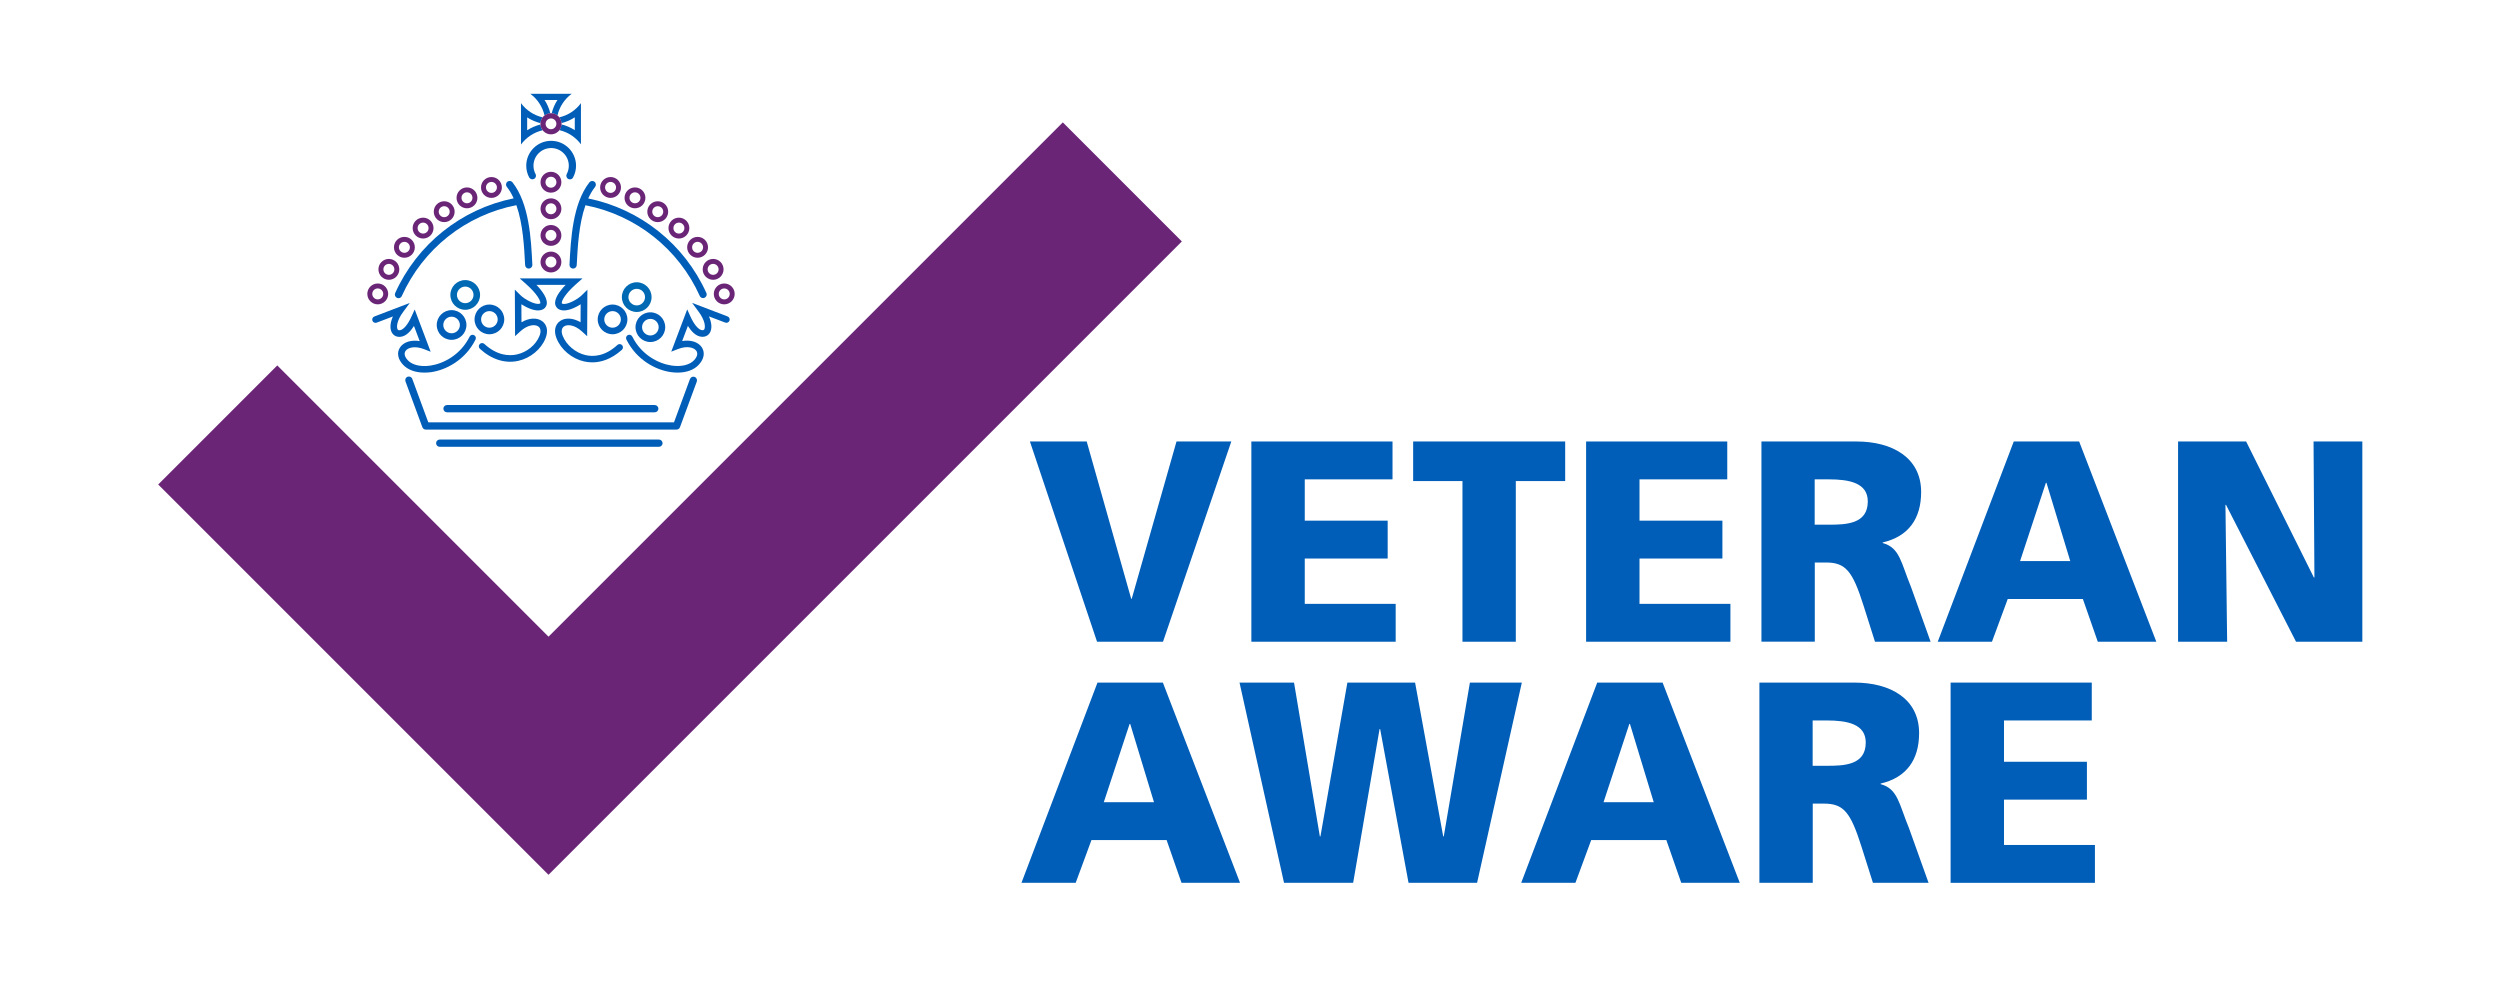 <?xml version="1.0" encoding="utf-8"?>
<!-- Generator: Adobe Illustrator 27.9.0, SVG Export Plug-In . SVG Version: 6.00 Build 0)  -->
<svg version="1.1" id="Layer_1" xmlns="http://www.w3.org/2000/svg" xmlns:xlink="http://www.w3.org/1999/xlink" x="0px" y="0px"
	 viewBox="0 0 515.02 206.79" style="enable-background:new 0 0 515.02 206.79;" xml:space="preserve">
<style type="text/css">
	.st0{fill:#005EB8;}
	.st1{fill:#6A2577;}
	.st2{fill:#0069B3;}
</style>
<g>
	<g>
		<g>
			<path class="st0" d="M111.34,25.64c-0.97,0.25-1.9,0.65-2.74,1.2v-2.66c0.83,0.55,1.76,0.94,2.74,1.19
				c0.03-0.45,0.19-0.86,0.45-1.19c-1.81-0.42-3.38-1.47-4.46-2.92v8.51c1.07-1.45,2.64-2.51,4.45-2.93
				C111.53,26.49,111.37,26.08,111.34,25.64z"/>
			<path class="st0" d="M112.18,23.79c0.33-0.26,0.74-0.42,1.19-0.45c-0.24-0.98-0.64-1.91-1.19-2.74h2.66
				c-0.55,0.83-0.94,1.76-1.19,2.74c0.45,0.03,0.86,0.19,1.19,0.45c0.42-1.82,1.47-3.39,2.92-4.46h-8.51
				C110.71,20.4,111.76,21.98,112.18,23.79z"/>
			<path class="st0" d="M115.22,24.17c0.26,0.33,0.42,0.74,0.45,1.19c0.98-0.24,1.9-0.64,2.74-1.19v2.65
				c-0.84-0.55-1.76-0.95-2.74-1.19c-0.03,0.44-0.19,0.85-0.44,1.18c1.81,0.42,3.38,1.47,4.45,2.92v-8.48
				C118.6,22.71,117.03,23.76,115.22,24.17z"/>
		</g>
		<g>
			<path class="st1" d="M113.51,27.68c-1.2,0-2.18-0.98-2.18-2.18s0.98-2.18,2.18-2.18c1.2,0,2.18,0.98,2.18,2.18
				S114.71,27.68,113.51,27.68z M113.51,24.4c-0.61,0-1.11,0.5-1.11,1.11s0.5,1.11,1.11,1.11c0.61,0,1.11-0.5,1.11-1.11
				S114.12,24.4,113.51,24.4z"/>
		</g>
	</g>
	<g>
		<g>
			<path class="st1" d="M77.82,62.7c-1.19,0-2.15-0.96-2.15-2.15s0.96-2.15,2.15-2.15c1.19,0,2.15,0.96,2.15,2.15
				S79,62.7,77.82,62.7z M77.82,59.42c-0.63,0-1.13,0.51-1.13,1.13s0.51,1.13,1.13,1.13c0.63,0,1.13-0.51,1.13-1.13
				S78.44,59.42,77.82,59.42z"/>
			<path class="st1" d="M83.31,53.1c-1.19,0-2.15-0.96-2.15-2.15s0.96-2.15,2.15-2.15c1.19,0,2.15,0.96,2.15,2.15
				S84.49,53.1,83.31,53.1z M83.31,49.82c-0.63,0-1.13,0.51-1.13,1.13c0,0.63,0.51,1.13,1.13,1.13s1.13-0.51,1.13-1.13
				C84.44,50.33,83.93,49.82,83.31,49.82z"/>
			<path class="st1" d="M87.16,49.14c-1.19,0-2.15-0.96-2.15-2.15s0.96-2.15,2.15-2.15c1.19,0,2.15,0.96,2.15,2.15
				S88.34,49.14,87.16,49.14z M87.16,45.86c-0.63,0-1.13,0.51-1.13,1.13c0,0.63,0.51,1.13,1.13,1.13c0.63,0,1.13-0.51,1.13-1.13
				C88.29,46.36,87.78,45.86,87.16,45.86z"/>
			<path class="st1" d="M91.51,45.76c-1.19,0-2.15-0.96-2.15-2.15s0.96-2.15,2.15-2.15c1.19,0,2.15,0.96,2.15,2.15
				S92.7,45.76,91.51,45.76z M91.51,42.48c-0.63,0-1.13,0.51-1.13,1.13s0.51,1.13,1.13,1.13c0.63,0,1.13-0.51,1.13-1.13
				S92.14,42.48,91.51,42.48z"/>
			<path class="st1" d="M96.2,42.91c-1.19,0-2.15-0.96-2.15-2.15s0.96-2.15,2.15-2.15c1.19,0,2.15,0.96,2.15,2.15
				S97.39,42.91,96.2,42.91z M96.2,39.62c-0.63,0-1.13,0.51-1.13,1.13s0.51,1.13,1.13,1.13c0.63,0,1.13-0.51,1.13-1.13
				S96.83,39.62,96.2,39.62z"/>
			<path class="st1" d="M101.24,40.77c-1.19,0-2.15-0.96-2.15-2.15s0.96-2.15,2.15-2.15c1.19,0,2.15,0.96,2.15,2.15
				S102.42,40.77,101.24,40.77z M101.24,37.48c-0.63,0-1.13,0.51-1.13,1.13s0.51,1.13,1.13,1.13c0.63,0,1.13-0.51,1.13-1.13
				S101.86,37.48,101.24,37.48z"/>
			<path class="st1" d="M80.11,57.64c-1.19,0-2.15-0.96-2.15-2.15c0-1.19,0.96-2.15,2.15-2.15c1.19,0,2.15,0.96,2.15,2.15
				C82.26,56.68,81.29,57.64,80.11,57.64z M80.11,54.36c-0.63,0-1.13,0.51-1.13,1.13s0.51,1.13,1.13,1.13
				c0.63,0,1.13-0.51,1.13-1.13S80.73,54.36,80.11,54.36z"/>
		</g>
		<g>
			<path class="st1" d="M149.2,62.7c-1.19,0-2.15-0.96-2.15-2.15s0.96-2.15,2.15-2.15c1.19,0,2.15,0.96,2.15,2.15
				S150.38,62.7,149.2,62.7z M149.2,59.42c-0.63,0-1.13,0.51-1.13,1.13s0.51,1.13,1.13,1.13c0.63,0,1.13-0.51,1.13-1.13
				S149.82,59.42,149.2,59.42z"/>
			<path class="st1" d="M143.71,53.1c-1.19,0-2.15-0.96-2.15-2.15s0.96-2.15,2.15-2.15c1.19,0,2.15,0.96,2.15,2.15
				S144.89,53.1,143.71,53.1z M143.71,49.82c-0.63,0-1.13,0.51-1.13,1.13c0,0.63,0.51,1.13,1.13,1.13c0.63,0,1.13-0.51,1.13-1.13
				C144.84,50.33,144.33,49.82,143.71,49.82z"/>
			<path class="st1" d="M139.86,49.14c-1.19,0-2.15-0.96-2.15-2.15s0.96-2.15,2.15-2.15s2.15,0.96,2.15,2.15
				S141.04,49.14,139.86,49.14z M139.86,45.86c-0.63,0-1.13,0.51-1.13,1.13c0,0.63,0.51,1.13,1.13,1.13s1.13-0.51,1.13-1.13
				C140.99,46.36,140.48,45.86,139.86,45.86z"/>
			<path class="st1" d="M135.5,45.76c-1.19,0-2.15-0.96-2.15-2.15s0.96-2.15,2.15-2.15c1.19,0,2.15,0.96,2.15,2.15
				S136.69,45.76,135.5,45.76z M135.5,42.48c-0.63,0-1.13,0.51-1.13,1.13s0.51,1.13,1.13,1.13c0.63,0,1.13-0.51,1.13-1.13
				S136.13,42.48,135.5,42.48z"/>
			<path class="st1" d="M130.81,42.91c-1.19,0-2.15-0.96-2.15-2.15s0.96-2.15,2.15-2.15c1.19,0,2.15,0.96,2.15,2.15
				S132,42.91,130.81,42.91z M130.81,39.62c-0.63,0-1.13,0.51-1.13,1.13s0.51,1.13,1.13,1.13c0.63,0,1.13-0.51,1.13-1.13
				S131.44,39.62,130.81,39.62z"/>
			<path class="st1" d="M125.78,40.77c-1.19,0-2.15-0.96-2.15-2.15s0.96-2.15,2.15-2.15c1.19,0,2.15,0.96,2.15,2.15
				S126.97,40.77,125.78,40.77z M125.78,37.48c-0.63,0-1.13,0.51-1.13,1.13s0.51,1.13,1.13,1.13c0.63,0,1.13-0.51,1.13-1.13
				S126.41,37.48,125.78,37.48z"/>
			<path class="st1" d="M146.91,57.64c-1.19,0-2.15-0.96-2.15-2.15c0-1.19,0.96-2.15,2.15-2.15c1.19,0,2.15,0.96,2.15,2.15
				C149.06,56.68,148.09,57.64,146.91,57.64z M146.91,54.36c-0.63,0-1.13,0.51-1.13,1.13s0.51,1.13,1.13,1.13
				c0.63,0,1.13-0.51,1.13-1.13S147.53,54.36,146.91,54.36z"/>
		</g>
		<path class="st1" d="M113.5,56.13c-1.19,0-2.15-0.96-2.15-2.15c0-1.19,0.96-2.15,2.15-2.15c1.19,0,2.15,0.96,2.15,2.15
			C115.65,55.17,114.69,56.13,113.5,56.13z M113.5,52.85c-0.63,0-1.13,0.51-1.13,1.13c0,0.63,0.51,1.13,1.13,1.13
			s1.13-0.51,1.13-1.13C114.64,53.36,114.13,52.85,113.5,52.85z"/>
		<path class="st1" d="M113.5,50.65c-1.19,0-2.15-0.96-2.15-2.15s0.96-2.15,2.15-2.15c1.19,0,2.15,0.96,2.15,2.15
			S114.69,50.65,113.5,50.65z M113.5,47.36c-0.63,0-1.13,0.51-1.13,1.13s0.51,1.13,1.13,1.13s1.13-0.51,1.13-1.13
			S114.13,47.36,113.5,47.36z"/>
		<path class="st1" d="M113.5,45.16c-1.19,0-2.15-0.96-2.15-2.15s0.96-2.15,2.15-2.15c1.19,0,2.15,0.96,2.15,2.15
			S114.69,45.16,113.5,45.16z M113.5,41.88c-0.63,0-1.13,0.51-1.13,1.13s0.51,1.13,1.13,1.13s1.13-0.51,1.13-1.13
			S114.13,41.88,113.5,41.88z"/>
		<path class="st0" d="M134.88,84.94H92.09c-0.41,0-0.75-0.33-0.75-0.75s0.33-0.75,0.75-0.75h42.79c0.41,0,0.75,0.33,0.75,0.75
			S135.29,84.94,134.88,84.94z"/>
		<path class="st0" d="M135.73,92.05H90.59c-0.41,0-0.75-0.33-0.75-0.75s0.33-0.75,0.75-0.75h45.15c0.41,0,0.75,0.33,0.75,0.75
			S136.15,92.05,135.73,92.05z"/>
		<path class="st0" d="M143.1,77.64c-0.39-0.14-0.81,0.06-0.96,0.44L138.85,87H88.23l-3.3-8.95c-0.14-0.39-0.57-0.58-0.96-0.44
			c-0.39,0.14-0.58,0.57-0.44,0.96l3.48,9.44c0,0,0,0.01,0.01,0.01c0.02,0.06,0.06,0.12,0.1,0.18c0.01,0.01,0.02,0.02,0.03,0.03
			c0.04,0.05,0.09,0.09,0.14,0.13c0,0,0,0,0.01,0.01c0.05,0.04,0.11,0.06,0.18,0.09c0.01,0,0.03,0.01,0.04,0.01
			c0.06,0.02,0.13,0.03,0.2,0.03h51.58c0.02,0,0.03,0,0.05,0c0.01,0,0.02,0,0.03,0c0.3,0,0.59-0.19,0.7-0.49l3.47-9.41
			C143.68,78.21,143.48,77.78,143.1,77.64z"/>
		<path class="st2" d="M95.84,63.82c-1.69,0-3.06-1.37-3.06-3.06c0-1.69,1.37-3.06,3.06-3.06s3.06,1.37,3.06,3.06
			C98.9,62.44,97.53,63.82,95.84,63.82z M95.84,59.04c-0.94,0-1.71,0.77-1.71,1.71c0,0.94,0.77,1.71,1.71,1.71s1.71-0.77,1.71-1.71
			C97.55,59.81,96.78,59.04,95.84,59.04z"/>
		<g>
			<path class="st0" d="M87.41,76.76c-1.85,0-3.4-0.57-4.39-1.63c-1.1-1.18-1.32-2.53-0.59-3.59c0.75-1.1,2.31-1.56,4.03-1.27
				l-1.18-3.12c-0.65,1.04-1.58,2.09-2.72,2.23c-0.79,0.1-1.45-0.21-1.82-0.84c-0.47-0.81-0.38-2.03,0.2-3.35
				c-0.23,0.09-0.44,0.17-0.64,0.25c-0.82,0.32-1.55,0.6-2.71,1.03c-0.35,0.13-0.74-0.05-0.87-0.4c-0.13-0.35,0.05-0.74,0.4-0.87
				c1.15-0.43,1.87-0.71,2.69-1.03c0.67-0.26,1.39-0.54,2.46-0.94l2.15-0.82l-1.37,1.85c-1.32,1.78-1.4,3.14-1.14,3.59
				c0.04,0.07,0.13,0.22,0.48,0.18c0.72-0.09,1.63-1.16,2.37-2.8l0.67-1.48l3.29,8.71l-1.41-0.55c-1.82-0.7-3.28-0.33-3.77,0.39
				c-0.35,0.52-0.18,1.21,0.47,1.91c0.91,0.98,2.63,1.39,4.61,1.11c2.68-0.38,6.23-2.16,8.13-5.98c0.17-0.34,0.58-0.47,0.91-0.3
				c0.33,0.17,0.47,0.57,0.3,0.91c-2.14,4.29-6.13,6.28-9.15,6.72C88.33,76.73,87.86,76.76,87.41,76.76z"/>
		</g>
		<g>
			<path class="st0" d="M139.6,76.76c-0.45,0-0.92-0.03-1.41-0.1c-3.02-0.43-7.02-2.43-9.15-6.72c-0.17-0.33-0.03-0.74,0.3-0.91
				c0.33-0.17,0.74-0.03,0.91,0.3c1.9,3.82,5.45,5.59,8.13,5.98c1.98,0.29,3.7-0.13,4.61-1.11c0.65-0.7,0.82-1.39,0.47-1.91
				c-0.5-0.73-1.95-1.1-3.77-0.39l-1.41,0.55l3.29-8.71l0.67,1.48c0.74,1.64,1.65,2.71,2.37,2.8c0.35,0.04,0.44-0.11,0.48-0.18
				c0.26-0.44,0.18-1.81-1.14-3.59l-1.37-1.85l2.15,0.82c1.07,0.4,1.79,0.69,2.46,0.94c0.82,0.32,1.54,0.6,2.69,1.03
				c0.35,0.13,0.53,0.52,0.4,0.87c-0.13,0.35-0.52,0.53-0.87,0.4c-1.16-0.43-1.88-0.71-2.71-1.03c-0.21-0.08-0.42-0.16-0.65-0.25
				c0.58,1.32,0.67,2.54,0.2,3.35c-0.37,0.63-1.03,0.94-1.82,0.84c-1.14-0.14-2.07-1.18-2.72-2.23l-1.18,3.12
				c1.72-0.29,3.28,0.17,4.03,1.27c0.72,1.07,0.5,2.41-0.59,3.59C143,76.19,141.45,76.76,139.6,76.76z"/>
		</g>
		<g>
			<path class="st0" d="M122.02,74.65c-0.63,0-1.2-0.08-1.7-0.19c-2.52-0.57-4.75-2.44-5.67-4.76c-0.6-1.5-0.32-2.83,0.73-3.57
				c1.1-0.76,2.71-0.63,4.22,0.26l0.02-3.71c-1.21,0.79-2.86,1.5-4.02,1.21c-0.86-0.21-1.12-0.79-1.2-1.11
				c-0.3-1.21,0.9-2.82,2.12-4.09h-6.01c1.21,1.26,2.4,2.87,2.1,4.09c-0.08,0.32-0.34,0.9-1.2,1.11c-1.15,0.29-2.79-0.43-4-1.21
				l0.02,3.71c1.51-0.89,3.12-1.02,4.22-0.26c1.06,0.74,1.33,2.07,0.73,3.57c-0.9,2.25-3.09,4.06-5.57,4.63
				c-2.71,0.62-5.54-0.26-7.95-2.48c-0.28-0.25-0.29-0.68-0.04-0.96c0.25-0.28,0.68-0.29,0.96-0.04c2.66,2.44,5.13,2.52,6.74,2.16
				c2.07-0.47,3.88-1.97,4.62-3.81c0.35-0.88,0.26-1.6-0.25-1.95c-0.72-0.5-2.21-0.33-3.66,0.98l-1.12,1.02l-0.05-9.58l1.16,1.14
				c0.87,0.86,2.96,1.99,3.88,1.77c0.19-0.05,0.21-0.1,0.21-0.12c0.1-0.43-0.6-1.87-2.92-3.93l-1.33-1.18h12.95l-1.33,1.18
				c-2.34,2.07-3.04,3.52-2.94,3.94c0.01,0.05,0.08,0.09,0.21,0.12c0.92,0.23,3.05-0.92,3.9-1.77l1.16-1.14l-0.05,9.58l-1.12-1.02
				c-1.45-1.31-2.94-1.49-3.66-0.98c-0.51,0.36-0.6,1.07-0.25,1.95c0.76,1.89,2.65,3.48,4.72,3.95c1.55,0.36,3.96,0.28,6.55-2.1
				c0.28-0.25,0.7-0.23,0.96,0.04c0.25,0.28,0.23,0.7-0.04,0.96C125.87,74.07,123.74,74.65,122.02,74.65z"/>
		</g>
		<g>
			<path class="st0" d="M100.82,68.86c-1.69,0-3.06-1.37-3.06-3.06s1.37-3.06,3.06-3.06c1.69,0,3.06,1.37,3.06,3.06
				S102.51,68.86,100.82,68.86z M100.82,64.09c-0.94,0-1.71,0.77-1.71,1.71s0.77,1.71,1.71,1.71s1.71-0.77,1.71-1.71
				S101.76,64.09,100.82,64.09z"/>
		</g>
		<g>
			<path class="st0" d="M93.03,70.01c-1.69,0-3.06-1.37-3.06-3.06c0-1.69,1.37-3.06,3.06-3.06s3.06,1.37,3.06,3.06
				C96.09,68.64,94.72,70.01,93.03,70.01z M93.03,65.24c-0.94,0-1.71,0.77-1.71,1.71c0,0.94,0.77,1.71,1.71,1.71
				s1.71-0.77,1.71-1.71C94.74,66.01,93.97,65.24,93.03,65.24z"/>
		</g>
		<g>
			<path class="st2" d="M131.17,64.27c-1.69,0-3.06-1.37-3.06-3.06c0-1.69,1.37-3.06,3.06-3.06c1.69,0,3.06,1.37,3.06,3.06
				C134.23,62.9,132.86,64.27,131.17,64.27z M131.17,59.5c-0.94,0-1.71,0.77-1.71,1.71c0,0.94,0.77,1.71,1.71,1.71
				c0.94,0,1.71-0.77,1.71-1.71C132.88,60.26,132.11,59.5,131.17,59.5z"/>
			<g>
				<path class="st0" d="M126.19,68.86c-1.69,0-3.06-1.37-3.06-3.06s1.37-3.06,3.06-3.06c1.69,0,3.06,1.37,3.06,3.06
					S127.88,68.86,126.19,68.86z M126.19,64.09c-0.94,0-1.71,0.77-1.71,1.71s0.77,1.71,1.71,1.71c0.94,0,1.71-0.77,1.71-1.71
					S127.13,64.09,126.19,64.09z"/>
			</g>
			<g>
				<path class="st0" d="M133.98,70.46c-1.69,0-3.06-1.37-3.06-3.06c0-1.69,1.37-3.06,3.06-3.06c1.69,0,3.06,1.37,3.06,3.06
					C137.04,69.09,135.67,70.46,133.98,70.46z M133.98,65.69c-0.94,0-1.71,0.77-1.71,1.71s0.77,1.71,1.71,1.71
					c0.94,0,1.71-0.77,1.71-1.71S134.92,65.69,133.98,65.69z"/>
			</g>
		</g>
		<g>
			<path class="st0" d="M117.41,36.95c-0.12,0-0.24-0.03-0.35-0.09c-0.36-0.19-0.5-0.65-0.31-1.01c0.29-0.53,0.43-1.11,0.43-1.71
				c0-2.01-1.63-3.64-3.64-3.64c-2.01,0-3.64,1.63-3.64,3.64c0,0.6,0.14,1.18,0.43,1.71c0.19,0.36,0.06,0.81-0.3,1.01
				c-0.36,0.19-0.81,0.06-1.01-0.3c-0.4-0.74-0.61-1.58-0.61-2.42c0-2.83,2.3-5.13,5.13-5.13c2.83,0,5.13,2.3,5.13,5.13
				c0,0.84-0.21,1.67-0.61,2.41C117.94,36.81,117.68,36.95,117.41,36.95z"/>
		</g>
		<path class="st1" d="M113.5,39.69c-1.19,0-2.15-0.96-2.15-2.15s0.96-2.15,2.15-2.15c1.19,0,2.15,0.96,2.15,2.15
			S114.69,39.69,113.5,39.69z M113.5,36.41c-0.63,0-1.13,0.51-1.13,1.13s0.51,1.13,1.13,1.13s1.13-0.51,1.13-1.13
			S114.13,36.41,113.5,36.41z"/>
		<path class="st0" d="M145.52,60.36c-4.53-10.06-13.59-17.29-24.34-19.48c0.4-0.87,0.86-1.68,1.42-2.39
			c0.25-0.32,0.2-0.79-0.13-1.05c-0.32-0.25-0.79-0.2-1.05,0.13c-3.45,4.4-3.83,11.67-4.1,16.98c-0.02,0.41,0.29,0.76,0.71,0.78
			c0.01,0,0.03,0,0.04,0c0.39,0,0.72-0.31,0.74-0.71c0.19-3.74,0.44-8.48,1.8-12.34c10.4,2.03,19.18,8.98,23.55,18.69
			c0.12,0.28,0.4,0.44,0.68,0.44c0.1,0,0.21-0.02,0.31-0.07C145.52,61.17,145.69,60.73,145.52,60.36z"/>
		<path class="st0" d="M105.58,37.56c-0.25-0.32-0.72-0.38-1.05-0.13c-0.32,0.25-0.38,0.72-0.13,1.05c0.56,0.71,1.02,1.51,1.42,2.38
			c-10.78,2.18-19.87,9.42-24.41,19.51c-0.17,0.38,0,0.82,0.37,0.99c0.1,0.04,0.2,0.07,0.31,0.07c0.28,0,0.56-0.16,0.68-0.44
			c4.38-9.74,13.18-16.7,23.61-18.72c1.36,3.86,1.61,8.61,1.8,12.35c0.02,0.4,0.35,0.71,0.74,0.71c0.01,0,0.03,0,0.04,0
			c0.41-0.02,0.73-0.37,0.71-0.78C109.41,49.24,109.04,41.97,105.58,37.56z"/>
	</g>
</g>
<polygon class="st1" points="243.47,49.74 218.95,25.21 113,131.16 57.12,75.28 32.59,99.81 112.98,180.2 113,180.18 113.02,180.19 
	"/>
<g>
	<g>
		<path class="st0" d="M212.17,90.95h11.7l9.16,32.39h0.12l9.22-32.39h11.29l-14.07,41.25H226L212.17,90.95z"/>
		<path class="st0" d="M257.79,90.95h29.08v7.8h-18.08v8.51h17.08v7.8h-17.08v9.34h18.73v7.8h-29.73V90.95z"/>
		<path class="st0" d="M301.28,99.11h-10.16v-8.16h31.32v8.16h-10.17v33.09h-10.99V99.11z"/>
		<path class="st0" d="M326.75,90.95h29.08v7.8h-18.08v8.51h17.08v7.8h-17.08v9.34h18.73v7.8h-29.73V90.95z"/>
		<path class="st0" d="M362.85,90.95h19.62c7.33,0,13.3,3.31,13.3,10.4c0,5.5-2.6,9.16-7.92,10.4v0.12c3.55,0.95,3.78,4.08,5.85,9.1
			l4.02,11.23h-11.46l-2.36-7.45c-2.25-7.09-3.66-8.87-7.74-8.87h-2.3v16.31h-10.99V90.95z M373.84,108.09h2.9
			c3.55,0,8.04-0.12,8.04-4.79c0-3.84-3.84-4.55-8.04-4.55h-2.9V108.09z"/>
		<path class="st0" d="M414.85,90.95h13.47l15.9,41.25h-12.06l-3.07-8.8h-15.48l-3.25,8.8h-11.17L414.85,90.95z M421.59,99.46h-0.12
			l-5.32,16.13h10.34L421.59,99.46z"/>
		<path class="st0" d="M448.71,90.95h14.01l13.95,28.01h0.12l-0.18-28.01h10.05v41.25H473l-14.42-28.19h-0.12l0.35,28.19h-10.11
			V90.95z"/>
	</g>
</g>
<g>
	<g>
		<path class="st0" d="M226.09,140.62h13.47l15.9,41.25H243.4l-3.07-8.81h-15.48l-3.25,8.81h-11.17L226.09,140.62z M232.83,149.13
			h-0.12l-5.32,16.13h10.34L232.83,149.13z"/>
		<path class="st0" d="M255.35,140.62h11.23l5.32,31.68h0.12l5.55-31.68h13.95l5.79,31.68h0.12l5.38-31.68h10.7l-9.22,41.25h-14.12
			l-5.85-31.68h-0.12l-5.44,31.68h-14.24L255.35,140.62z"/>
		<path class="st0" d="M329.04,140.62h13.47l15.9,41.25h-12.06l-3.07-8.81H327.8l-3.25,8.81h-11.17L329.04,140.62z M335.78,149.13
			h-0.12l-5.32,16.13h10.34L335.78,149.13z"/>
		<path class="st0" d="M362.43,140.62h19.62c7.33,0,13.3,3.31,13.3,10.4c0,5.5-2.6,9.16-7.92,10.4v0.12
			c3.55,0.95,3.78,4.08,5.85,9.1l4.02,11.23h-11.46l-2.36-7.45c-2.25-7.09-3.66-8.87-7.74-8.87h-2.3v16.31h-10.99V140.62z
			 M373.42,157.76h2.9c3.55,0,8.04-0.12,8.04-4.79c0-3.84-3.84-4.55-8.04-4.55h-2.9V157.76z"/>
		<path class="st0" d="M401.84,140.62h29.08v7.8h-18.08v8.51h17.08v7.8h-17.08v9.34h18.73v7.8h-29.73V140.62z"/>
	</g>
</g>
</svg>
